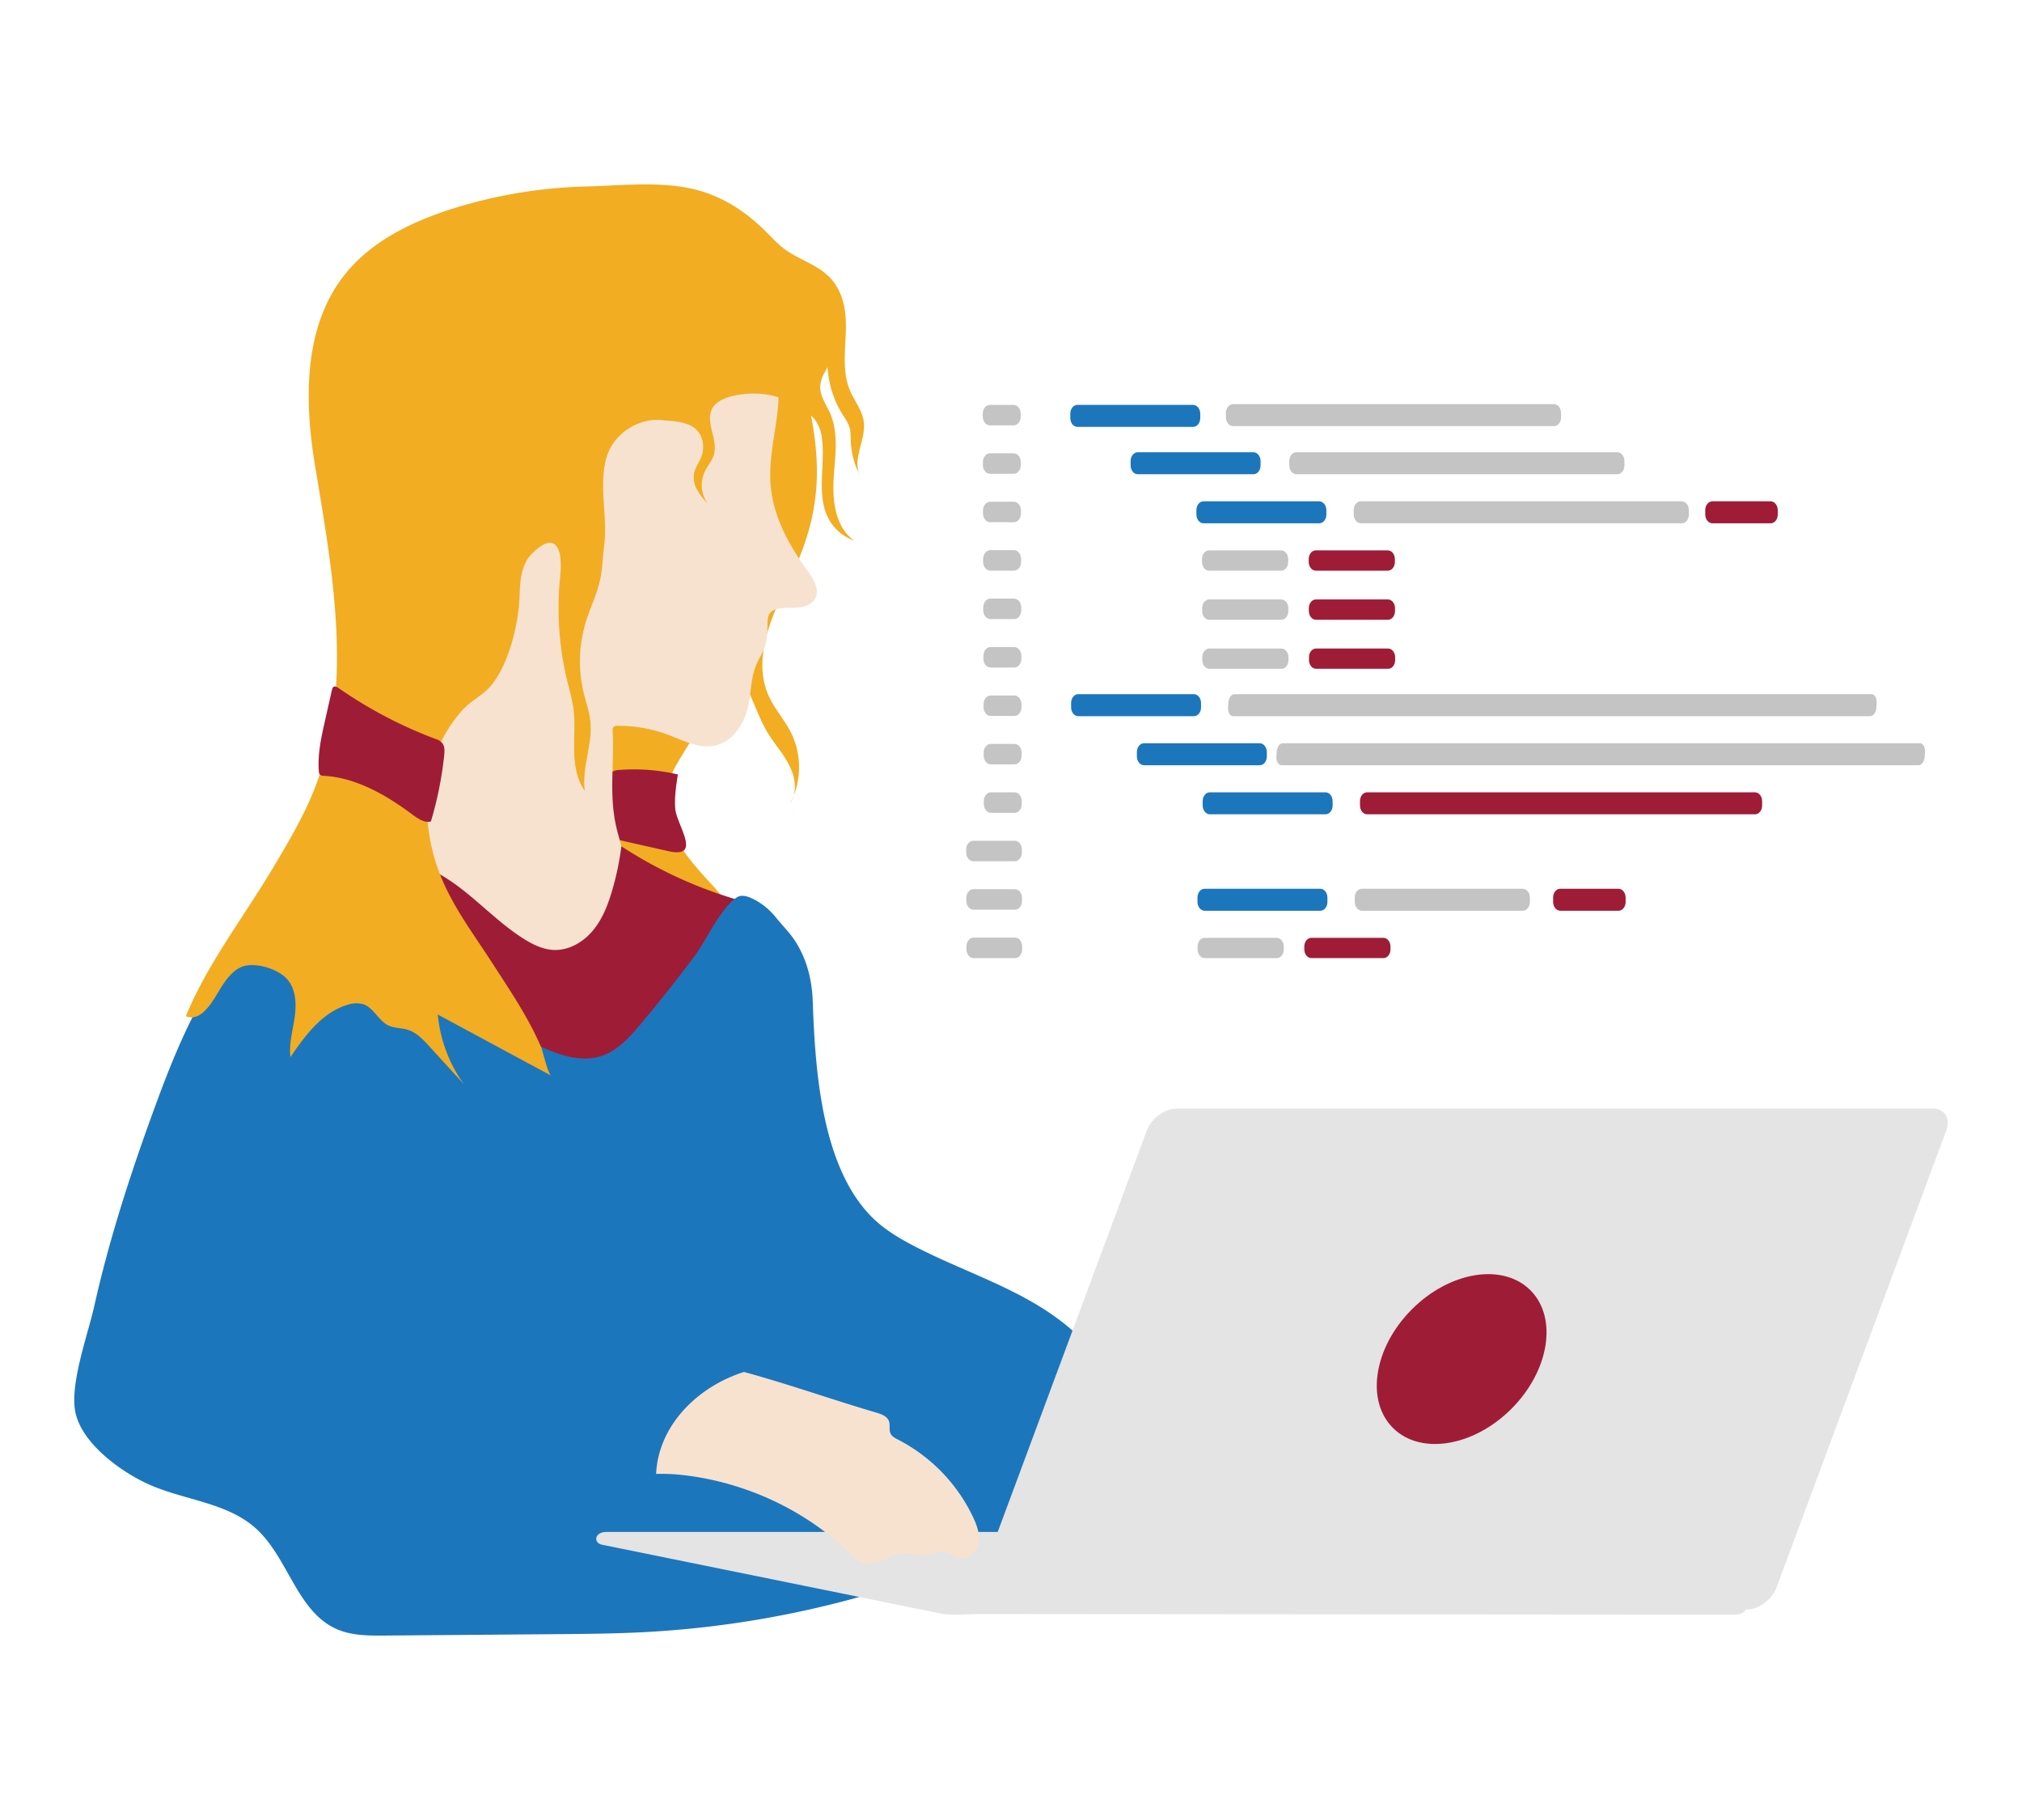 <svg xmlns="http://www.w3.org/2000/svg" width="1000" height="900" viewBox="0 0 1000 900"><g id="Layer_2" data-name="Layer 2"><g id="Web_and_App_Developers" data-name="Web and App Developers"><g id="D_-_App_Girl" data-name="D - App Girl"><rect width="1000" height="900" fill="#fff"/><path d="M403.576,242.928c-1.653,18.142-7.812,33.402-16.103,50.141-7.919,15.987-14.629,34.962-7.237,51.2,2.906,6.384,7.771,11.693,10.939,17.952a38.598,38.598,0,0,1-.386,35.011c3.322-4.991,2.709-11.746.292-17.233s-6.387-10.111-9.773-15.06c-6.709-9.805-9.325-21.925-15.698-31.569-6.719,3.246-11.316,12.344-15.082,18.507q-6.503,10.64-13.005,21.279c-2.956,4.837-5.953,9.768-7.332,15.267-2.277,9.076.15,18.817,4.645,27.024s10.927,15.158,17.249,22.056c2.618,2.856,5.271,5.782,6.877,9.308,6.441,14.144-2.537,26.147-12.006,36.148-6.664,7.038-17.81,11.861-25.935,6.575-4.584-2.982-6.906-8.354-8.953-13.425q-16.181-40.083-30.228-80.984c-8.821-25.684-11.431-46.553,2.874-71.271,8.042-13.894,18.758-26.036,27.704-39.366,20.187-30.079,31.187-65.681,53.497-94.413,8.259-10.637,22.136-28.091,28.606-9.197,5.892,17.206,10.091,38.043,9.42,56.299Q403.835,240.103,403.576,242.928Z" fill="#f2ad22"/><path d="M333.922,399.667c-.379-5.579.472-11.161,1.32-16.688a94.817,94.817,0,0,0-28.869-2.234,7.342,7.342,0,0,0-3.721.995,6.488,6.488,0,0,0-2.009,2.776c-2.481,5.549-2.5,11.843-2.431,17.921.038,3.374.195,7.043,2.365,9.628,2.069,2.466,5.442,3.31,8.582,4.017l21.279,4.793C347.756,424.777,334.478,407.856,333.922,399.667Z" fill="#9f1c37"/><path d="M204.4,339.198c1.391-27.935-11.216-54.361-21.572-80.342s-18.69-55.267-8.879-81.459c6.225-16.619,19.15-29.922,33.359-40.555,26.717-19.994,60.255-32.308,93.445-28.839,46.473,4.858,89.206,46.343,83.83,95.074-1.362,12.343-4.499,24.637-3.445,37.01,1.313,15.415,9.044,29.578,18.166,42.074,2.914,3.992,6.14,9.035,3.996,13.488-1.925,3.999-7.129,5.024-11.567,4.945-18.155-.322-9.038,7.175-13.88,20.259-.913,2.467-2.393,4.682-3.482,7.077-2.614,5.747-2.872,12.234-3.816,18.477-1.89,12.509-10.172,24.773-24.334,22.369-5.669-.963-10.883-3.619-16.283-5.595a70.353,70.353,0,0,0-24.591-4.273,2.591,2.591,0,0,0-1.872.521,2.644,2.644,0,0,0-.466,2.046c.929,17.757-2.29,32.78,2.53,50.487q9.789,35.961,19.577,71.921a13.733,13.733,0,0,1,.713,5.769c-.617,3.744-4.095,6.233-7.282,8.294-20.985,13.575-42.894,14.68-66.401,9.084-3.173-.755-11.362-12.102-12.3-16.307a21.048,21.048,0,0,0-24.627-16.12c-5.533,1.052-6.303,3.831-10.811.507-6.17-4.55-11.371-13.796-15.572-20.097-8.865-13.294-18.158-29.975-16.658-46.554C174.571,382.011,202.969,367.94,204.4,339.198Z" fill="#f7e2d0"/><path d="M192.175,425.216c13.168-.448,25.564,6.243,35.987,14.301s19.665,17.681,30.811,24.705c4.53,2.855,9.533,5.308,14.883,5.535,7.443.315,14.562-3.84,19.337-9.558s7.517-12.85,9.604-20.001a140.477,140.477,0,0,0,4.511-21.699,216.403,216.403,0,0,0,58.584,26.79c5.6,1.606,11.939,3.512,14.503,8.743a17.492,17.492,0,0,1,1.385,7.251c.671,23.602-11.272,46.546-28.984,62.16s-40.668,24.409-63.985,28.129-47.135,2.647-70.643.438c-14.138-1.329-28.303-3.077-41.981-6.894-6.193-1.728-12.35-3.918-17.645-7.564-6.31-4.344-11.097-10.547-15.29-16.959a152.615,152.615,0,0,1-12.996-24.475c-2.863-6.825-5.255-14.016-5.271-21.417-.038-18.011,11.987-22.172,24.931-30.195C162.991,436.401,176.098,425.763,192.175,425.216Z" fill="#9f1c37"/><g id="screen_contents" data-name="screen contents"><path d="M590.092,211.091H532.859c-1.942,0-3.522-1.947-3.529-4.35l-.006-2.177c-.007-2.402,1.563-4.35,3.505-4.35h57.233c1.942,0,3.522,1.947,3.529,4.35l.006,2.177C593.604,209.144,592.035,211.091,590.092,211.091Z" fill="#1c76bc"/><path d="M619.923,234.517H562.69c-1.942,0-3.522-1.947-3.529-4.35l-.006-2.177c-.007-2.402,1.563-4.35,3.505-4.35h57.233c1.942,0,3.522,1.947,3.529,4.35l.006,2.177C623.434,232.57,621.865,234.517,619.923,234.517Z" fill="#1c76bc"/><path d="M652.461,258.779h-57.233c-1.942,0-3.522-1.947-3.529-4.35l-.006-2.177c-.007-2.402,1.563-4.35,3.505-4.35h57.233c1.942,0,3.522,1.947,3.529,4.35l.006,2.177C655.973,256.832,654.404,258.779,652.461,258.779Z" fill="#1c76bc"/><path d="M590.486,354.154h-57.233c-1.942,0-3.522-1.947-3.529-4.35l-.006-2.177c-.007-2.402,1.563-4.35,3.505-4.35h57.233c1.942,0,3.522,1.947,3.529,4.35l.006,2.177C593.997,352.207,592.428,354.154,590.486,354.154Z" fill="#1c76bc"/><path d="M924.984,354.154H609.827c-1.517,0-2.631-1.947-2.488-4.35l.129-2.177c.143-2.402,1.488-4.35,3.005-4.35H925.63c1.517,0,2.631,1.947,2.488,4.35l-.129,2.177C927.846,352.207,926.501,354.154,924.984,354.154Z" fill="#c4c4c4"/><path d="M623.024,378.416h-57.233c-1.942,0-3.522-1.947-3.529-4.35l-.006-2.177c-.007-2.402,1.563-4.35,3.505-4.35h57.233c1.942,0,3.522,1.947,3.529,4.35l.006,2.177C626.536,376.469,624.967,378.416,623.024,378.416Z" fill="#1c76bc"/><path d="M948.898,378.416H633.741c-1.517,0-2.631-1.947-2.488-4.35l.129-2.177c.143-2.402,1.488-4.35,3.005-4.35h315.157c1.517,0,2.631,1.947,2.488,4.35l-.129,2.177C951.76,376.469,950.415,378.416,948.898,378.416Z" fill="#c4c4c4"/><path d="M655.563,402.678H598.33c-1.942,0-3.522-1.947-3.529-4.35l-.006-2.177c-.007-2.402,1.563-4.35,3.505-4.35h57.233c1.942,0,3.522,1.947,3.529,4.35l.006,2.177C659.075,400.731,657.505,402.678,655.563,402.678Z" fill="#1c76bc"/><path d="M867.983,402.678H676.127c-1.942,0-3.522-1.947-3.529-4.35l-.006-2.177c-.007-2.402,1.563-4.35,3.505-4.35h191.856c1.942,0,3.522,1.947,3.529,4.35l.006,2.177C871.495,400.731,869.926,402.678,867.983,402.678Z" fill="#9f1c37"/><path d="M799.871,234.517H641.163c-1.942,0-3.522-1.947-3.529-4.35l-.006-2.177c-.007-2.402,1.563-4.35,3.505-4.35H799.841c1.942,0,3.522,1.947,3.529,4.35l.006,2.177C803.383,232.57,801.813,234.517,799.871,234.517Z" fill="#c4c4c4"/><path d="M768.535,210.719H609.827c-1.942,0-3.522-1.947-3.529-4.35l-.006-2.177c-.007-2.402,1.563-4.35,3.505-4.35H768.505c1.942,0,3.522,1.947,3.529,4.35l.006,2.177C772.047,208.772,770.477,210.719,768.535,210.719Z" fill="#c4c4c4"/><path d="M831.733,258.779H673.025c-1.942,0-3.522-1.947-3.529-4.35l-.006-2.177c-.007-2.402,1.563-4.35,3.505-4.35H831.703c1.942,0,3.522,1.947,3.529,4.35l.006,2.177C835.245,256.832,833.676,258.779,831.733,258.779Z" fill="#c4c4c4"/><path d="M875.705,258.779h-28.82c-1.942,0-3.522-1.947-3.529-4.35l-.006-2.177c-.007-2.402,1.563-4.35,3.505-4.35h28.82c1.942,0,3.522,1.947,3.529,4.35l.006,2.177C879.217,256.832,877.648,258.779,875.705,258.779Z" fill="#9f1c37"/><path d="M652.988,450.366H595.755c-1.942,0-3.522-1.947-3.529-4.35L592.22,443.84c-.007-2.402,1.563-4.35,3.505-4.35h57.233c1.942,0,3.522,1.947,3.529,4.35l.006,2.177C656.5,448.419,654.931,450.366,652.988,450.366Z" fill="#1c76bc"/><path d="M753.11,450.366H673.552c-1.942,0-3.522-1.947-3.529-4.35l-.006-2.177c-.007-2.402,1.563-4.35,3.505-4.35H753.08c1.942,0,3.522,1.947,3.529,4.35l.006,2.177C756.621,448.419,755.052,450.366,753.11,450.366Z" fill="#c4c4c4"/><path d="M800.465,450.366h-28.82c-1.942,0-3.522-1.947-3.529-4.35l-.006-2.177c-.007-2.402,1.563-4.35,3.505-4.35h28.82c1.942,0,3.522,1.947,3.529,4.35l.006,2.177C803.976,448.419,802.407,450.366,800.465,450.366Z" fill="#9f1c37"/><path d="M633.612,282.204H597.97c-1.927,0-3.494-1.931-3.5-4.314l-.004-1.411c-.007-2.383,1.55-4.314,3.477-4.314h35.642c1.927,0,3.494,1.931,3.5,4.314l.004,1.411C637.096,280.273,635.539,282.204,633.612,282.204Z" fill="#c4c4c4"/><path d="M686.379,282.204H650.737c-1.927,0-3.494-1.931-3.5-4.314l-.004-1.411c-.007-2.383,1.55-4.314,3.477-4.314h35.642c1.927,0,3.494,1.931,3.5,4.314l.004,1.411C689.862,280.273,688.306,282.204,686.379,282.204Z" fill="#9f1c37"/><path d="M631.433,473.792H595.791c-1.927,0-3.494-1.931-3.5-4.314l-.004-1.411c-.007-2.383,1.55-4.314,3.477-4.314h35.642c1.927,0,3.494,1.931,3.5,4.314l.004,1.411C634.916,471.86,633.36,473.792,631.433,473.792Z" fill="#c4c4c4"/><path d="M684.2,473.792H648.558c-1.927,0-3.494-1.931-3.5-4.314l-.004-1.411c-.007-2.383,1.55-4.314,3.477-4.314h35.642c1.927,0,3.494,1.931,3.5,4.314l.004,1.411C687.683,471.86,686.127,473.792,684.2,473.792Z" fill="#9f1c37"/><path d="M633.679,306.467H598.037c-1.927,0-3.494-1.931-3.5-4.314l-.004-1.411c-.007-2.383,1.55-4.314,3.477-4.314h35.642c1.927,0,3.494,1.931,3.5,4.314l.004,1.411C637.162,304.535,635.606,306.467,633.679,306.467Z" fill="#c4c4c4"/><path d="M686.446,306.467H650.803c-1.927,0-3.494-1.931-3.5-4.314l-.004-1.411c-.007-2.383,1.55-4.314,3.477-4.314h35.642c1.927,0,3.494,1.931,3.5,4.314l.004,1.411C689.929,304.535,688.372,306.467,686.446,306.467Z" fill="#9f1c37"/><path d="M633.746,330.729H598.103c-1.927,0-3.494-1.931-3.5-4.314l-.004-1.411c-.007-2.383,1.55-4.314,3.477-4.314h35.642c1.927,0,3.494,1.931,3.5,4.314l.004,1.411C637.229,328.797,635.672,330.729,633.746,330.729Z" fill="#c4c4c4"/><path d="M686.513,330.729H650.87c-1.927,0-3.494-1.931-3.5-4.314l-.004-1.411c-.007-2.383,1.55-4.314,3.477-4.314H686.485c1.927,0,3.494,1.931,3.5,4.314l.004,1.411C689.996,328.797,688.439,330.729,686.513,330.729Z" fill="#9f1c37"/><path d="M501.291,210.347H489.562c-1.943,0-3.523-1.948-3.529-4.35l-.004-1.432c-.007-2.402,1.563-4.35,3.505-4.35h11.729c1.943,0,3.523,1.948,3.529,4.35l.004,1.432C504.803,208.4,503.233,210.347,501.291,210.347Z" fill="#c4c4c4"/><path d="M501.357,234.297h-11.729c-1.943,0-3.523-1.948-3.529-4.35l-.004-1.432c-.007-2.402,1.563-4.35,3.505-4.35h11.729c1.943,0,3.523,1.948,3.529,4.35l.004,1.432C504.869,232.349,503.299,234.297,501.357,234.297Z" fill="#c4c4c4"/><path d="M501.422,258.245H489.693c-1.943,0-3.523-1.948-3.529-4.35l-.004-1.432c-.007-2.402,1.563-4.35,3.505-4.35h11.729c1.943,0,3.523,1.948,3.529,4.35l.004,1.432C504.935,256.298,503.365,258.245,501.422,258.245Z" fill="#c4c4c4"/><path d="M501.488,282.195h-11.729c-1.943,0-3.523-1.948-3.529-4.35l-.004-1.432c-.007-2.402,1.563-4.35,3.506-4.35H501.46c1.943,0,3.523,1.948,3.529,4.35l.004,1.432C505,280.247,503.431,282.195,501.488,282.195Z" fill="#c4c4c4"/><path d="M501.554,306.144H489.825c-1.943,0-3.523-1.948-3.529-4.35l-.004-1.432c-.007-2.402,1.563-4.35,3.505-4.35h11.729c1.943,0,3.523,1.948,3.529,4.35l.004,1.432C505.066,304.196,503.497,306.144,501.554,306.144Z" fill="#c4c4c4"/><path d="M501.62,330.093H489.891c-1.943,0-3.523-1.948-3.529-4.35l-.004-1.432c-.007-2.402,1.563-4.35,3.506-4.35h11.729c1.943,0,3.523,1.948,3.529,4.35l.004,1.432C505.132,328.145,503.563,330.093,501.62,330.093Z" fill="#c4c4c4"/><path d="M501.686,354.042H489.957c-1.943,0-3.523-1.948-3.529-4.35l-.004-1.432c-.007-2.402,1.563-4.35,3.505-4.35h11.729c1.943,0,3.523,1.948,3.529,4.35l.004,1.432C505.198,352.094,503.628,354.042,501.686,354.042Z" fill="#c4c4c4"/><path d="M501.752,377.991h-11.729c-1.943,0-3.523-1.948-3.529-4.35l-.004-1.432c-.007-2.402,1.563-4.35,3.506-4.35h11.729c1.943,0,3.523,1.948,3.529,4.35l.004,1.432C505.264,376.043,503.694,377.991,501.752,377.991Z" fill="#c4c4c4"/><path d="M501.817,401.94H490.089c-1.943,0-3.523-1.948-3.529-4.35l-.004-1.432c-.007-2.402,1.563-4.35,3.505-4.35H501.79c1.943,0,3.523,1.948,3.529,4.35l.004,1.432C505.33,399.992,503.76,401.94,501.817,401.94Z" fill="#c4c4c4"/><path d="M501.883,425.889H481.36c-1.943,0-3.523-1.948-3.529-4.35l-.004-1.432c-.007-2.402,1.563-4.35,3.505-4.35h20.523c1.943,0,3.523,1.948,3.529,4.35l.004,1.432C505.395,423.941,503.826,425.889,501.883,425.889Z" fill="#c4c4c4"/><path d="M501.949,449.838H481.426c-1.943,0-3.523-1.948-3.529-4.35l-.004-1.432c-.007-2.402,1.563-4.35,3.505-4.35h20.523c1.943,0,3.523,1.948,3.529,4.35l.004,1.432C505.461,447.89,503.892,449.838,501.949,449.838Z" fill="#c4c4c4"/><path d="M502.015,473.787H481.492c-1.943,0-3.523-1.948-3.529-4.35l-.004-1.432c-.007-2.402,1.563-4.35,3.505-4.35h20.523c1.943,0,3.523,1.948,3.529,4.35l.004,1.432C505.527,471.839,503.958,473.787,502.015,473.787Z" fill="#c4c4c4"/></g><path d="M345.066,470.558c-.508.761-1.009,1.479-1.504,2.143q-12.99,17.413-26.994,34.039c-5.153,6.117-10.738,12.387-18.248,15.14-13.012,4.771-27.038-2.313-39.424-8.531a378.757,378.757,0,0,0-57.86-23.296c-15.41-4.771-31.579-8.78-44.352-18.633-5.712-4.407-10.665-9.933-17.121-13.155-18.615-9.29-28.606,17.29-36.362,30.182-11.56,19.215-19.788,40.224-27.459,61.296-11.479,31.531-21.849,63.546-29.169,96.321-3.074,13.765-12.224,38.604-9.267,52.418,3.406,15.911,23.593,30.146,37.497,36.088,17.228,7.361,37.655,8.649,51.621,21.137,16.184,14.471,20.358,41.339,40.28,49.969,7.368,3.192,15.67,3.179,23.699,3.114l84.383-.686c14.819-.12,29.643-.241,44.441-1.03A493.876,493.876,0,0,0,454.147,780.62c20.866-7.218,40.9-19.489,61.939-25.445,18.23-5.161,25.552-7.989,34.823-28.007,5.531-11.943,5.777-26.466,1.314-38.774-7.237-19.956-24.435-34.774-42.925-45.202S470.545,625.844,451.738,616c-7.609-3.983-15.06-8.51-21.052-14.663-24.69-25.354-27.568-73.401-28.741-106.353-.375-10.528-2.967-20.827-8.753-29.717-2.793-4.293-6.41-7.75-9.557-11.692a32.911,32.911,0,0,0-12.07-9.462c-2.265-1.027-5.055-1.749-7.125-.369C356.938,448.75,350.617,462.241,345.066,470.558Z" fill="#1c76bc"/><path d="M857.808,798.461l-372.535-.306c-5.949,0-14.992.77-19.449-.135L297.778,763.882c-4.457-.905-3.804-6.322,2.145-6.322H673.747A115.44,115.44,0,0,1,692.589,759.2L860.634,793.338C865.091,794.244,863.757,798.461,857.808,798.461Z" fill="#e4e4e4"/><path d="M863.776,795.928H489.952c-5.949,0-8.966-4.86-6.739-10.854l83.961-226.028c2.227-5.995,8.854-10.854,14.803-10.854H955.801c5.949,0,8.966,4.86,6.739,10.854l-83.961,226.028C876.352,791.068,869.724,795.928,863.776,795.928Z" fill="#e4e4e4"/><ellipse cx="722.876" cy="672.059" rx="48.107" ry="34.796" transform="translate(-263.465 708.723) rotate(-45.042)" fill="#9f1c37"/><path d="M481.287,750.325a83.316,83.316,0,0,0-37.14-38.411c-1.423-.728-2.965-1.509-3.678-2.94-.933-1.874-.115-4.207-.823-6.177-.883-2.459-3.725-3.499-6.232-4.236-21.665-6.368-43.489-14.13-65.467-20.115-22.667,7.126-42.347,26.236-43.465,50.411a100.57,100.57,0,0,1,11.322.362c31.751,3.162,62.459,17.165,85.217,39.606a16.631,16.631,0,0,0,5.242,4.007c7.055,2.792,14.168-5.22,21.739-4.725,2.553.167,4.993,1.313,7.551,1.267,3.576-.064,6.901-2.448,10.457-2.072,3.305.349,6.037,3.024,9.351,3.285,4.269.337,7.925-3.675,8.61-7.902S483.108,754.201,481.287,750.325Z" fill="#f7e2d0"/><path d="M409.293,181.402a49.072,49.072,0,0,0,7.612,23.902,25.523,25.523,0,0,1,3.119,5.617c.77,2.355.648,4.892.751,7.368a39.859,39.859,0,0,0,4.129,16.062c-3.105-8.253,3.504-17.277,2.252-26.005-.792-5.514-4.59-10.063-6.763-15.192-4.061-9.587-2.242-20.48-2.05-30.89.16-8.687-1.4-17.838-7.424-24.448a27.75,27.75,0,0,0-3.495-3.213.375.375,0,0,0-.125-.098c-5.42-4.175-11.905-6.391-17.723-10.222-4.482-2.952-8.042-7.071-11.887-10.815-11.134-10.839-24.046-18.369-39.407-20.895-16.032-2.637-32.345-.761-48.469-.356a239.364,239.364,0,0,0-65.36,10.784c-20.51,6.418-40.895,16.198-54.186,33.086-20.232,25.707-19.799,61.873-14.469,94.149,8.573,51.91,19.822,110.97-.968,161.606-5.377,13.095-12.65,25.31-19.896,37.471-14.043,23.568-32.743,47.883-43,73.208,6.398,2.703,11.522-4.558,14.791-9.901,3.39-5.541,7.66-13.523,14.641-15.048,6.455-1.41,16.652,1.878,20.852,6.881,4.221,5.028,4.433,12.284,3.485,18.781s-2.845,12.992-2.075,19.512c7.337-10.76,15.746-22.123,28.227-25.843a12.95,12.95,0,0,1,7.81-.3c5.213,1.78,7.517,8.203,12.507,10.537,2.904,1.358,6.296,1.125,9.365,2.05,4.386,1.322,7.696,4.848,10.785,8.23l17.02,18.633A70.315,70.315,0,0,1,216.517,501.7L272.62,531.928c-1.704-.918-4.063-11.92-5.022-14.151a156.262,156.262,0,0,0-7.233-14.481c-5.319-9.51-11.403-18.561-17.32-27.703-11.399-17.612-23.534-32.952-28.912-53.961-4.387-17.14-4.175-35.789,2.78-52.057a67.142,67.142,0,0,1,11.813-18.463c3.923-4.361,9.264-6.868,13.116-10.969,9.384-9.992,14.447-30.838,15.056-44.074.303-6.6.239-12.953,3.616-18.961,1.759-3.13,8.969-10.212,12.898-8.432,5.346,2.422,3.777,14.528,3.401,18.855a153.116,153.116,0,0,0,3.923,50.067,122.51,122.51,0,0,1,2.818,12.459c.972,6.95.259,14.012.388,21.028s1.226,14.328,5.306,20.037c-1.684-11.345,3.866-22.737,2.752-34.152-.482-4.944-2.198-9.671-3.363-14.499a66.349,66.349,0,0,1,1.227-35.344c2.163-6.845,5.391-13.381,6.932-20.417,1.186-5.412,1.238-11.173,1.972-16.669,1.914-14.34-2.706-28.823.974-43.112,3.012-11.691,15.188-20.276,27.211-19.185,6.654.604,15.966.599,19.449,7.4a13.636,13.636,0,0,1,.248,11.269c-1.052,2.545-2.792,4.825-3.371,7.518a12.415,12.415,0,0,0,1.549,8.393,36.923,36.923,0,0,0,5.299,6.896,15.708,15.708,0,0,1-1.647-15.888c1.373-2.892,3.646-5.356,4.56-8.424.949-3.186.311-6.612-.474-9.842s-1.72-6.523-1.342-9.826c1.01-8.826,13.525-10.342,20.674-10.616a41.284,41.284,0,0,1,24.49,7.386c2.597,1.742,5.253,3.541,7.065,6.09a19.845,19.845,0,0,1,3.104,9.204c1.633,13.523-3.181,28.464,3.779,40.174a22.702,22.702,0,0,0,12.066,9.791c-9.303-6.51-10.814-19.605-10.081-30.936s2.701-23.405-2.498-33.499c-2.635-5.116-4.369-8.243-4.185-11.858a16.464,16.464,0,0,1,2.258-6.899C408.392,183.148,408.856,182.262,409.293,181.402Z" fill="#f2ad22"/><path d="M162.881,346.862l1.271-5.622c.676-2.978,2.48-1.547,4.218-.356a217.912,217.912,0,0,0,47.071,24.552,6.425,6.425,0,0,1,3.552,2.38c1.015,1.633.878,3.915.659,5.957a178.535,178.535,0,0,1-6.549,32.449c-3.316.845-6.555-1.496-9.456-3.655-12.688-9.439-27.517-18.022-43.454-18.926a2.743,2.743,0,0,1-2.066-.718,2.635,2.635,0,0,1-.43-1.469c-.687-8.524,1.212-17.021,3.098-25.362Z" fill="#9f1c37"/></g></g></g></svg>